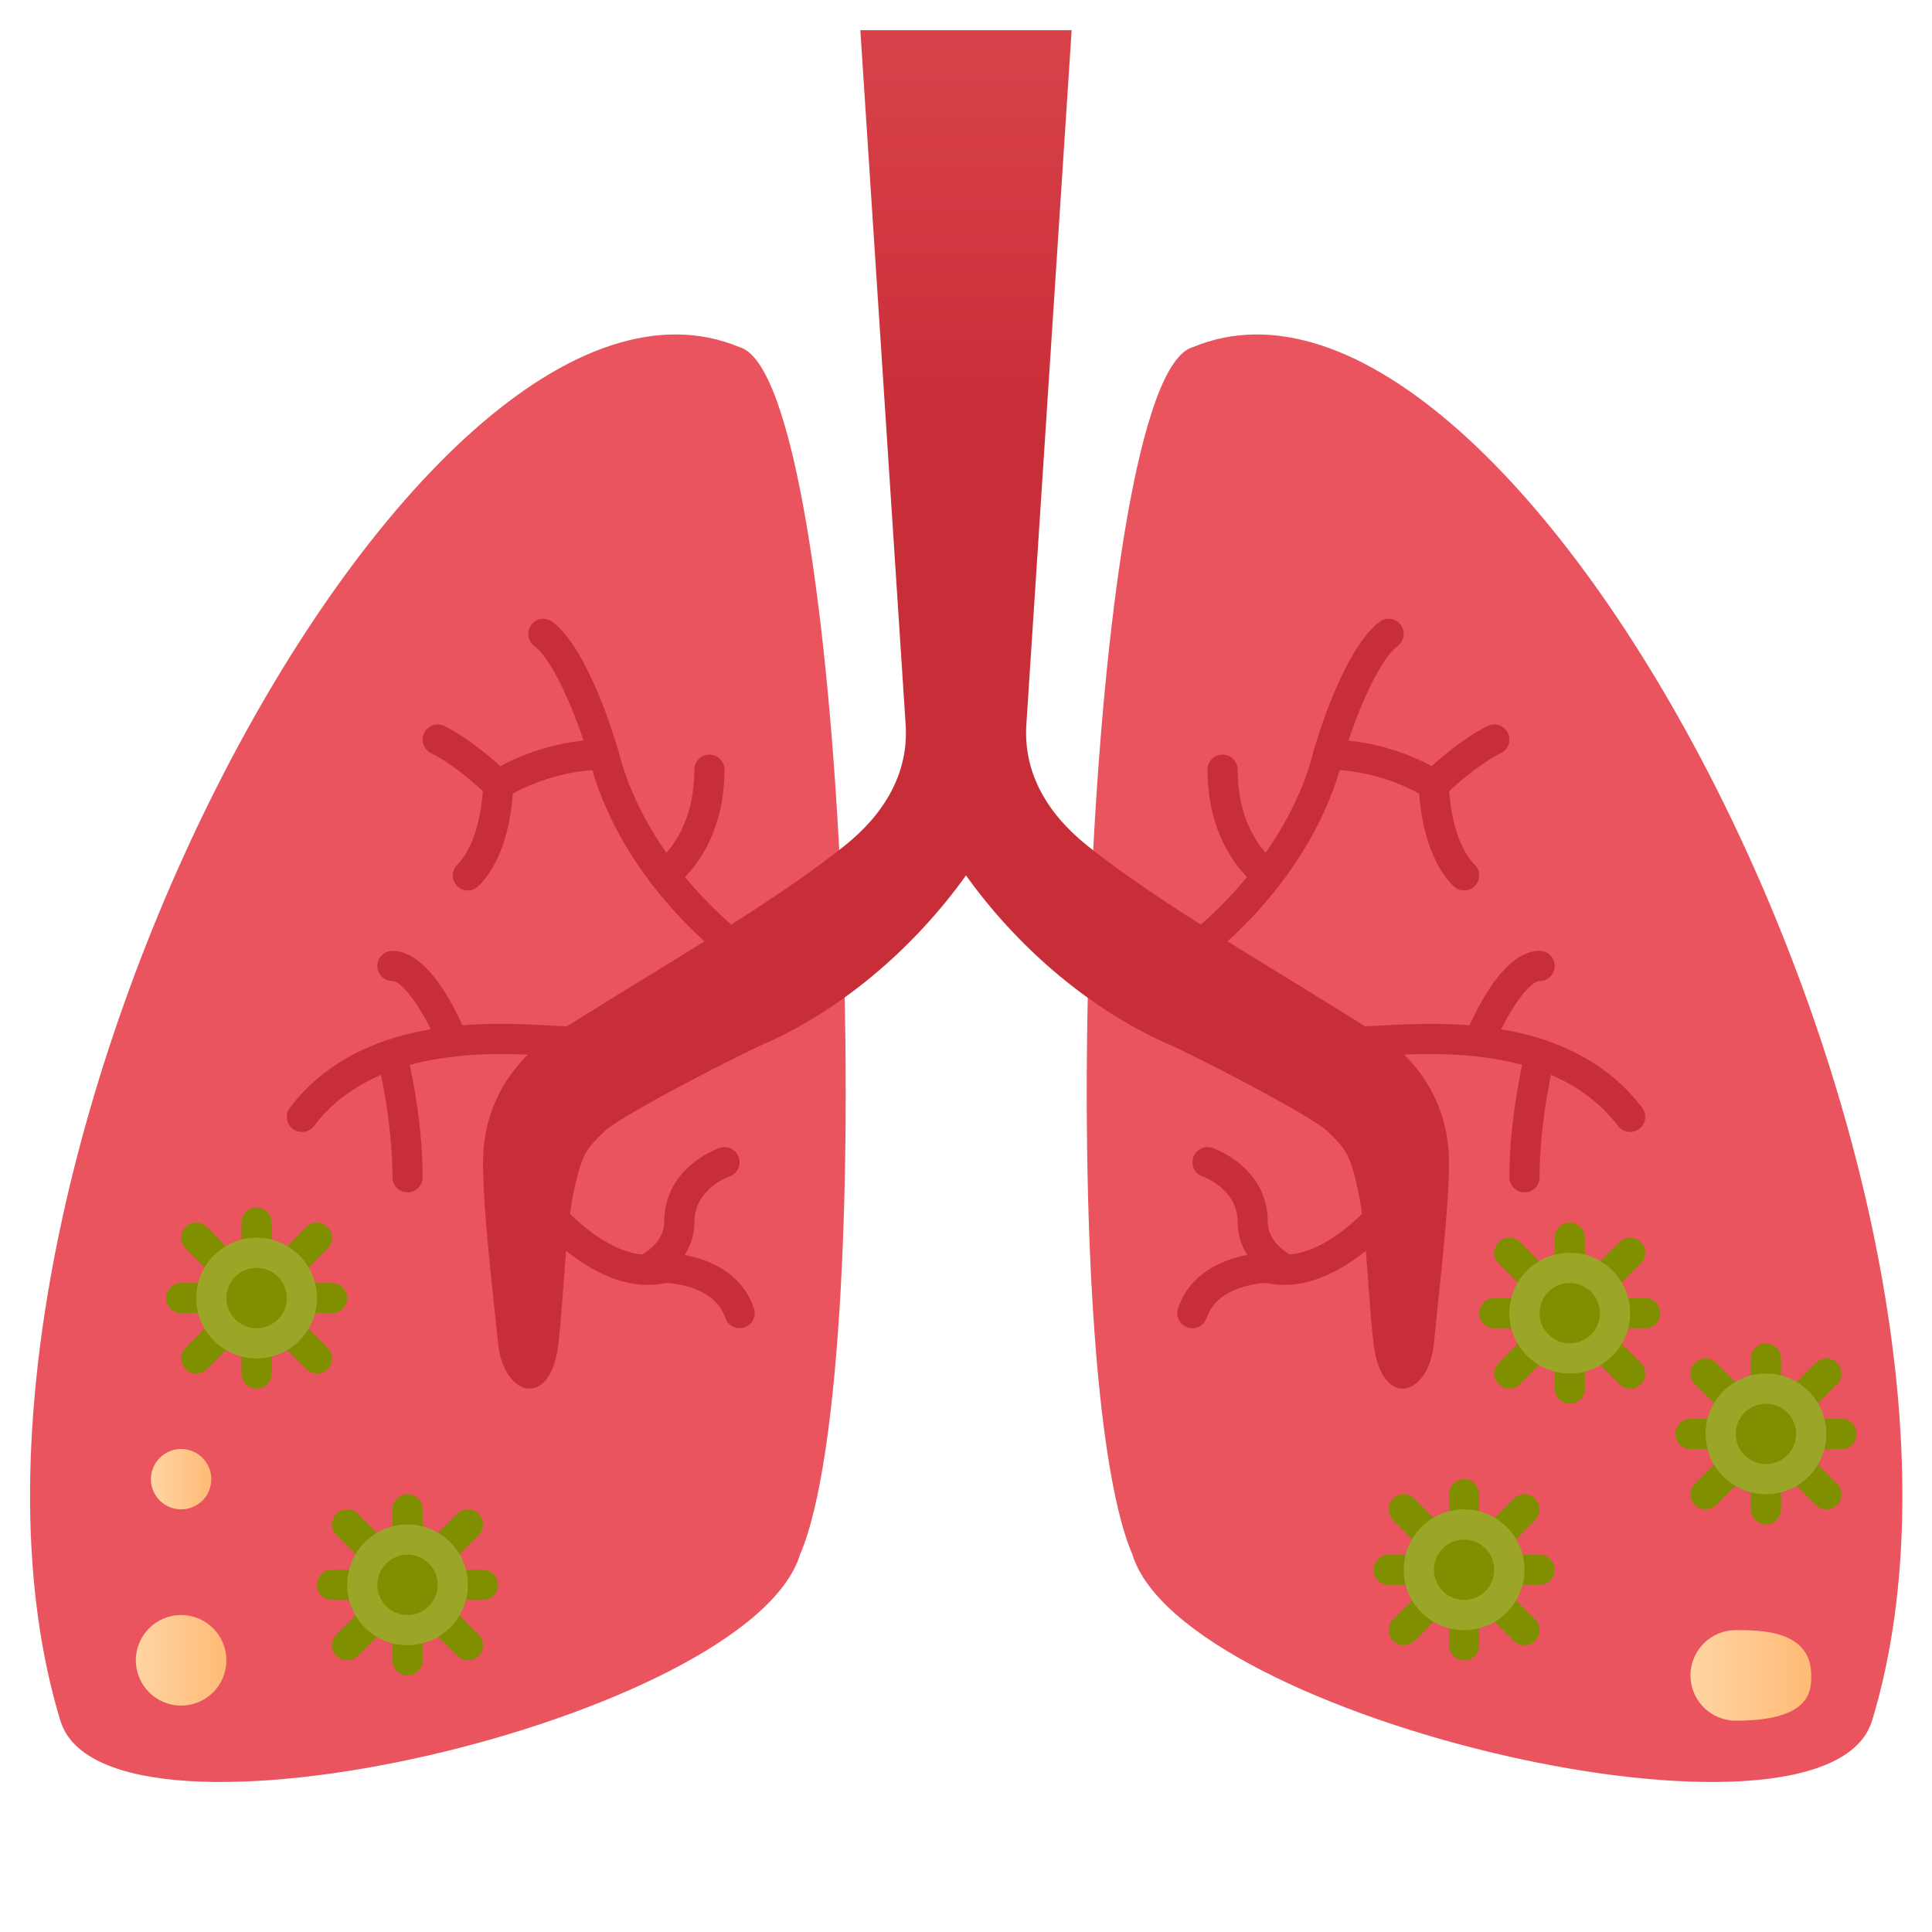 <?xml version="1.0" encoding="UTF-8"?>
<svg xmlns="http://www.w3.org/2000/svg" width="90" height="90" viewBox="0 0 90 90" fill="none">
  <path fill-rule="evenodd" clip-rule="evenodd" d="M34.453 16.172C19.29 9.861 -4.669 55.568 2.813 80.156C4.935 87.132 34.924 80.075 37.266 72.422C41.141 63.456 39.448 17.568 34.453 16.172Z" fill="url(#paint0_linear_835_1235)"></path>
  <path fill-rule="evenodd" clip-rule="evenodd" d="M55.567 16.172C70.731 9.861 94.69 55.568 87.208 80.156C85.085 87.132 55.097 80.075 52.755 72.422C48.88 63.456 50.573 17.568 55.567 16.172Z" fill="url(#paint1_linear_835_1235)"></path>
  <path d="M18.984 78.047C18.596 78.047 18.281 77.733 18.281 77.344V70.312C18.281 69.924 18.596 69.609 18.984 69.609C19.372 69.609 19.688 69.924 19.688 70.312V77.344C19.688 77.733 19.372 78.047 18.984 78.047Z" fill="url(#paint2_linear_835_1235)"></path>
  <path d="M22.5 74.531H15.469C15.081 74.531 14.766 74.217 14.766 73.828C14.766 73.439 15.081 73.125 15.469 73.125H22.5C22.888 73.125 23.203 73.439 23.203 73.828C23.203 74.217 22.888 74.531 22.5 74.531Z" fill="url(#paint3_linear_835_1235)"></path>
  <path d="M21.797 77.344C21.617 77.344 21.437 77.275 21.3 77.138L15.675 71.513C15.4 71.238 15.4 70.793 15.675 70.519C15.95 70.244 16.394 70.244 16.669 70.519L22.294 76.144C22.569 76.418 22.569 76.863 22.294 77.138C22.157 77.275 21.977 77.344 21.797 77.344Z" fill="url(#paint4_linear_835_1235)"></path>
  <path d="M16.172 77.344C15.992 77.344 15.812 77.275 15.675 77.138C15.4 76.863 15.4 76.418 15.675 76.144L21.3 70.519C21.575 70.244 22.019 70.244 22.294 70.519C22.569 70.793 22.569 71.238 22.294 71.513L16.669 77.138C16.532 77.275 16.352 77.344 16.172 77.344Z" fill="url(#paint5_linear_835_1235)"></path>
  <path d="M18.984 75.938C20.149 75.938 21.094 74.993 21.094 73.828C21.094 72.663 20.149 71.719 18.984 71.719C17.819 71.719 16.875 72.663 16.875 73.828C16.875 74.993 17.819 75.938 18.984 75.938Z" fill="url(#paint6_linear_835_1235)"></path>
  <path d="M18.984 76.641C17.433 76.641 16.172 75.379 16.172 73.828C16.172 72.277 17.433 71.016 18.984 71.016C20.535 71.016 21.797 72.277 21.797 73.828C21.797 75.379 20.535 76.641 18.984 76.641ZM18.984 72.422C18.209 72.422 17.578 73.053 17.578 73.828C17.578 74.604 18.209 75.234 18.984 75.234C19.76 75.234 20.391 74.604 20.391 73.828C20.391 73.053 19.76 72.422 18.984 72.422Z" fill="url(#paint7_linear_835_1235)"></path>
  <path d="M11.953 64.688C11.565 64.688 11.25 64.373 11.25 63.984V56.953C11.25 56.564 11.565 56.25 11.953 56.25C12.341 56.25 12.656 56.564 12.656 56.953V63.984C12.656 64.373 12.341 64.688 11.953 64.688Z" fill="url(#paint8_linear_835_1235)"></path>
  <path d="M15.469 61.172H8.438C8.049 61.172 7.734 60.858 7.734 60.469C7.734 60.08 8.049 59.766 8.438 59.766H15.469C15.857 59.766 16.172 60.08 16.172 60.469C16.172 60.858 15.857 61.172 15.469 61.172Z" fill="url(#paint9_linear_835_1235)"></path>
  <path d="M14.766 63.984C14.586 63.984 14.406 63.916 14.269 63.778L8.644 58.153C8.369 57.878 8.369 57.434 8.644 57.159C8.919 56.884 9.363 56.884 9.638 57.159L15.263 62.784C15.538 63.059 15.538 63.503 15.263 63.778C15.126 63.916 14.946 63.984 14.766 63.984Z" fill="url(#paint10_linear_835_1235)"></path>
  <path d="M9.141 63.984C8.961 63.984 8.781 63.916 8.644 63.778C8.369 63.503 8.369 63.059 8.644 62.784L14.269 57.159C14.544 56.884 14.988 56.884 15.263 57.159C15.538 57.434 15.538 57.878 15.263 58.153L9.638 63.778C9.501 63.916 9.321 63.984 9.141 63.984Z" fill="url(#paint11_linear_835_1235)"></path>
  <path d="M11.953 62.578C13.118 62.578 14.062 61.634 14.062 60.469C14.062 59.304 13.118 58.359 11.953 58.359C10.788 58.359 9.844 59.304 9.844 60.469C9.844 61.634 10.788 62.578 11.953 62.578Z" fill="url(#paint12_linear_835_1235)"></path>
  <path d="M11.953 63.281C10.402 63.281 9.141 62.02 9.141 60.469C9.141 58.918 10.402 57.656 11.953 57.656C13.504 57.656 14.766 58.918 14.766 60.469C14.766 62.02 13.504 63.281 11.953 63.281ZM11.953 59.062C11.178 59.062 10.547 59.693 10.547 60.469C10.547 61.244 11.178 61.875 11.953 61.875C12.729 61.875 13.359 61.244 13.359 60.469C13.359 59.693 12.729 59.062 11.953 59.062Z" fill="url(#paint13_linear_835_1235)"></path>
  <path d="M68.203 77.344C67.815 77.344 67.5 77.029 67.5 76.641V69.609C67.5 69.221 67.815 68.906 68.203 68.906C68.591 68.906 68.906 69.221 68.906 69.609V76.641C68.906 77.029 68.591 77.344 68.203 77.344Z" fill="url(#paint14_linear_835_1235)"></path>
  <path d="M71.719 73.828H64.688C64.299 73.828 63.984 73.514 63.984 73.125C63.984 72.736 64.299 72.422 64.688 72.422H71.719C72.107 72.422 72.422 72.736 72.422 73.125C72.422 73.514 72.107 73.828 71.719 73.828Z" fill="url(#paint15_linear_835_1235)"></path>
  <path d="M71.016 76.641C70.836 76.641 70.656 76.572 70.519 76.435L64.894 70.81C64.619 70.535 64.619 70.09 64.894 69.815C65.169 69.54 65.613 69.54 65.888 69.815L71.513 75.44C71.788 75.715 71.788 76.16 71.513 76.435C71.376 76.572 71.196 76.641 71.016 76.641Z" fill="url(#paint16_linear_835_1235)"></path>
  <path d="M65.391 76.641C65.211 76.641 65.031 76.572 64.894 76.435C64.619 76.16 64.619 75.715 64.894 75.44L70.519 69.815C70.794 69.54 71.238 69.54 71.513 69.815C71.788 70.09 71.788 70.535 71.513 70.81L65.888 76.435C65.751 76.572 65.571 76.641 65.391 76.641Z" fill="url(#paint17_linear_835_1235)"></path>
  <path d="M68.203 75.234C69.368 75.234 70.312 74.29 70.312 73.125C70.312 71.96 69.368 71.016 68.203 71.016C67.038 71.016 66.094 71.96 66.094 73.125C66.094 74.29 67.038 75.234 68.203 75.234Z" fill="url(#paint18_linear_835_1235)"></path>
  <path d="M68.203 75.938C66.652 75.938 65.391 74.676 65.391 73.125C65.391 71.574 66.652 70.312 68.203 70.312C69.754 70.312 71.016 71.574 71.016 73.125C71.016 74.676 69.754 75.938 68.203 75.938ZM68.203 71.719C67.428 71.719 66.797 72.35 66.797 73.125C66.797 73.9 67.428 74.531 68.203 74.531C68.979 74.531 69.609 73.9 69.609 73.125C69.609 72.35 68.979 71.719 68.203 71.719Z" fill="url(#paint19_linear_835_1235)"></path>
  <path d="M82.266 71.016C81.877 71.016 81.562 70.701 81.562 70.312V63.281C81.562 62.892 81.877 62.578 82.266 62.578C82.654 62.578 82.969 62.892 82.969 63.281V70.312C82.969 70.701 82.654 71.016 82.266 71.016Z" fill="url(#paint20_linear_835_1235)"></path>
  <path d="M85.781 67.5H78.75C78.362 67.5 78.047 67.186 78.047 66.797C78.047 66.408 78.362 66.094 78.75 66.094H85.781C86.169 66.094 86.484 66.408 86.484 66.797C86.484 67.186 86.169 67.5 85.781 67.5Z" fill="url(#paint21_linear_835_1235)"></path>
  <path d="M85.078 70.312C84.898 70.312 84.718 70.244 84.581 70.106L78.956 64.481C78.681 64.207 78.681 63.762 78.956 63.487C79.231 63.212 79.675 63.212 79.95 63.487L85.575 69.112C85.85 69.387 85.85 69.832 85.575 70.106C85.438 70.244 85.258 70.312 85.078 70.312Z" fill="url(#paint22_linear_835_1235)"></path>
  <path d="M79.453 70.312C79.273 70.312 79.093 70.244 78.956 70.106C78.681 69.832 78.681 69.387 78.956 69.112L84.581 63.487C84.856 63.212 85.3 63.212 85.575 63.487C85.85 63.762 85.85 64.207 85.575 64.481L79.95 70.106C79.813 70.244 79.633 70.312 79.453 70.312Z" fill="url(#paint23_linear_835_1235)"></path>
  <path d="M82.266 68.906C83.431 68.906 84.375 67.962 84.375 66.797C84.375 65.632 83.431 64.688 82.266 64.688C81.101 64.688 80.156 65.632 80.156 66.797C80.156 67.962 81.101 68.906 82.266 68.906Z" fill="url(#paint24_linear_835_1235)"></path>
  <path d="M82.266 69.609C80.715 69.609 79.453 68.348 79.453 66.797C79.453 65.246 80.715 63.984 82.266 63.984C83.817 63.984 85.078 65.246 85.078 66.797C85.078 68.348 83.817 69.609 82.266 69.609ZM82.266 65.391C81.49 65.391 80.859 66.021 80.859 66.797C80.859 67.572 81.49 68.203 82.266 68.203C83.041 68.203 83.672 67.572 83.672 66.797C83.672 66.021 83.041 65.391 82.266 65.391Z" fill="url(#paint25_linear_835_1235)"></path>
  <path d="M73.125 65.391C72.737 65.391 72.422 65.076 72.422 64.688V57.656C72.422 57.267 72.737 56.953 73.125 56.953C73.513 56.953 73.828 57.267 73.828 57.656V64.688C73.828 65.076 73.513 65.391 73.125 65.391Z" fill="url(#paint26_linear_835_1235)"></path>
  <path d="M76.641 61.875H69.609C69.221 61.875 68.906 61.561 68.906 61.172C68.906 60.783 69.221 60.469 69.609 60.469H76.641C77.029 60.469 77.344 60.783 77.344 61.172C77.344 61.561 77.029 61.875 76.641 61.875Z" fill="url(#paint27_linear_835_1235)"></path>
  <path d="M75.938 64.688C75.758 64.688 75.578 64.619 75.441 64.481L69.816 58.856C69.541 58.582 69.541 58.137 69.816 57.862C70.091 57.587 70.535 57.587 70.81 57.862L76.435 63.487C76.71 63.762 76.71 64.207 76.435 64.481C76.298 64.619 76.118 64.688 75.938 64.688Z" fill="url(#paint28_linear_835_1235)"></path>
  <path d="M70.313 64.688C70.133 64.688 69.953 64.619 69.816 64.481C69.541 64.207 69.541 63.762 69.816 63.487L75.441 57.862C75.716 57.587 76.16 57.587 76.435 57.862C76.71 58.137 76.71 58.582 76.435 58.856L70.81 64.481C70.673 64.619 70.493 64.688 70.313 64.688Z" fill="url(#paint29_linear_835_1235)"></path>
  <path d="M73.125 63.281C74.29 63.281 75.234 62.337 75.234 61.172C75.234 60.007 74.29 59.062 73.125 59.062C71.96 59.062 71.016 60.007 71.016 61.172C71.016 62.337 71.96 63.281 73.125 63.281Z" fill="url(#paint30_linear_835_1235)"></path>
  <path d="M73.125 63.984C71.574 63.984 70.312 62.723 70.312 61.172C70.312 59.621 71.574 58.359 73.125 58.359C74.676 58.359 75.938 59.621 75.938 61.172C75.938 62.723 74.676 63.984 73.125 63.984ZM73.125 59.766C72.35 59.766 71.719 60.396 71.719 61.172C71.719 61.947 72.35 62.578 73.125 62.578C73.9 62.578 74.531 61.947 74.531 61.172C74.531 60.396 73.9 59.766 73.125 59.766Z" fill="url(#paint31_linear_835_1235)"></path>
  <path fill-rule="evenodd" clip-rule="evenodd" d="M84.375 78.047C84.375 78.75 84.375 80.156 80.859 80.156C79.694 80.156 78.75 79.212 78.75 78.047C78.75 76.882 79.694 75.938 80.859 75.938C82.025 75.938 84.375 75.938 84.375 78.047Z" fill="url(#paint32_linear_835_1235)"></path>
  <path d="M8.438 70.312C9.214 70.312 9.844 69.683 9.844 68.906C9.844 68.13 9.214 67.5 8.438 67.5C7.661 67.5 7.031 68.13 7.031 68.906C7.031 69.683 7.661 70.312 8.438 70.312Z" fill="url(#paint33_linear_835_1235)"></path>
  <path d="M8.438 79.453C9.602 79.453 10.547 78.509 10.547 77.344C10.547 76.179 9.602 75.234 8.438 75.234C7.273 75.234 6.328 76.179 6.328 77.344C6.328 78.509 7.273 79.453 8.438 79.453Z" fill="url(#paint34_linear_835_1235)"></path>
  <path d="M34.453 44.998C34.311 44.998 34.169 44.955 34.045 44.867C33.835 44.717 28.896 41.134 27.443 35.325C26.98 33.71 25.871 30.833 24.888 30.09C24.579 29.856 24.517 29.415 24.752 29.105C24.986 28.796 25.426 28.734 25.737 28.969C27.414 30.239 28.664 34.481 28.801 34.961C30.135 40.296 34.815 43.689 34.861 43.722C35.177 43.948 35.251 44.388 35.024 44.703C34.888 44.895 34.673 44.998 34.453 44.998Z" fill="url(#paint35_linear_835_1235)"></path>
  <path d="M23.204 37.264C23.022 37.264 22.842 37.193 22.706 37.058C22.692 37.045 21.361 35.722 20.076 35.08C19.729 34.907 19.588 34.484 19.762 34.137C19.936 33.789 20.358 33.649 20.706 33.822C21.745 34.343 22.764 35.198 23.304 35.689C24.129 35.247 25.92 34.452 28.125 34.452C28.514 34.452 28.828 34.767 28.828 35.155C28.828 35.543 28.514 35.858 28.125 35.858C25.555 35.858 23.612 37.133 23.593 37.146C23.474 37.225 23.338 37.264 23.204 37.264Z" fill="url(#paint36_linear_835_1235)"></path>
  <path d="M30.938 41.482C30.711 41.482 30.488 41.373 30.353 41.169C30.138 40.847 30.223 40.413 30.543 40.197C30.623 40.142 32.344 38.913 32.344 35.857C32.344 35.469 32.658 35.154 33.047 35.154C33.436 35.154 33.75 35.469 33.75 35.857C33.75 39.705 31.426 41.298 31.328 41.364C31.208 41.444 31.072 41.482 30.938 41.482Z" fill="url(#paint37_linear_835_1235)"></path>
  <path d="M21.797 41.482C21.617 41.482 21.437 41.413 21.3 41.276C21.025 41.001 21.025 40.557 21.3 40.282C22.284 39.298 22.5 37.262 22.5 36.56C22.5 36.172 22.814 35.857 23.203 35.857C23.592 35.857 23.906 36.172 23.906 36.56C23.906 36.687 23.888 39.682 22.294 41.276C22.157 41.413 21.977 41.482 21.797 41.482Z" fill="url(#paint38_linear_835_1235)"></path>
  <path d="M34.453 61.873C34.158 61.873 33.884 61.687 33.786 61.392C33.303 59.944 31.405 59.783 31.01 59.766C27.83 60.474 24.888 56.843 24.763 56.687C24.521 56.384 24.571 55.943 24.873 55.7C25.177 55.458 25.618 55.506 25.861 55.808C25.886 55.84 28.423 58.963 30.767 58.378C30.823 58.364 30.88 58.357 30.937 58.357C31.072 58.357 34.266 58.387 35.12 60.948C35.243 61.316 35.044 61.714 34.675 61.837C34.601 61.862 34.526 61.873 34.453 61.873Z" fill="url(#paint39_linear_835_1235)"></path>
  <path d="M14.062 52.732C13.914 52.732 13.764 52.686 13.637 52.588C13.329 52.353 13.269 51.912 13.504 51.603C16.788 47.291 22.735 47.617 25.59 47.771C26.051 47.796 26.45 47.819 26.699 47.811C27.085 47.794 27.412 48.106 27.422 48.494C27.433 48.882 27.128 49.206 26.739 49.217C26.432 49.225 26.026 49.203 25.513 49.175C22.897 49.032 17.454 48.737 14.623 52.455C14.483 52.637 14.274 52.732 14.062 52.732Z" fill="url(#paint40_linear_835_1235)"></path>
  <path d="M18.985 55.545C18.596 55.545 18.282 55.23 18.282 54.842C18.282 52.147 17.607 49.414 17.6 49.388C17.505 49.011 17.734 48.629 18.111 48.535C18.487 48.438 18.869 48.67 18.964 49.047C18.993 49.165 19.688 51.976 19.688 54.842C19.688 55.23 19.373 55.545 18.985 55.545Z" fill="url(#paint41_linear_835_1235)"></path>
  <path d="M21.094 49.217C20.815 49.217 20.552 49.049 20.441 48.775C19.796 47.166 18.766 45.701 18.281 45.701C17.892 45.701 17.578 45.386 17.578 44.998C17.578 44.61 17.892 44.295 18.281 44.295C20.028 44.295 21.375 47.324 21.747 48.252C21.891 48.613 21.715 49.021 21.355 49.166C21.27 49.2 21.181 49.217 21.094 49.217Z" fill="url(#paint42_linear_835_1235)"></path>
  <path fill-rule="evenodd" clip-rule="evenodd" d="M64.688 48.514C59.669 45.275 54.316 42.33 50.625 39.373C48.833 37.937 47.66 36.039 47.812 33.748L49.922 1.406H40.078L42.188 33.748C42.34 36.039 41.167 37.937 39.375 39.373C35.684 42.33 30.331 45.275 25.312 48.514C23.407 49.942 22.5 52.029 22.5 54.139C22.5 56.353 22.922 59.817 23.203 62.579C23.458 65.088 25.663 65.679 26.016 62.579C26.256 60.458 26.348 57.305 26.719 55.545C27.114 53.669 27.36 53.497 28.125 52.732C28.905 51.953 34.836 48.923 35.859 48.514C39.459 46.853 42.696 44.004 45 40.779C47.304 44.004 50.541 46.853 54.141 48.514C55.164 48.923 61.095 51.953 61.875 52.732C62.64 53.497 62.885 53.669 63.281 55.545C63.653 57.305 63.732 60.459 63.984 62.579C64.354 65.684 66.557 65.08 66.797 62.579C67.062 59.816 67.5 56.353 67.5 54.139C67.5 52.029 66.593 49.942 64.688 48.514Z" fill="url(#paint43_linear_835_1235)"></path>
  <path d="M55.548 44.997C55.689 44.997 55.832 44.954 55.956 44.866C56.165 44.717 61.105 41.133 62.557 35.324C63.02 33.709 64.129 30.833 65.112 30.09C65.422 29.855 65.483 29.415 65.248 29.105C65.015 28.795 64.575 28.733 64.264 28.968C62.587 30.238 61.337 34.481 61.199 34.96C59.866 40.295 55.186 43.688 55.139 43.722C54.824 43.947 54.75 44.387 54.976 44.703C55.112 44.895 55.328 44.997 55.548 44.997Z" fill="url(#paint44_linear_835_1235)"></path>
  <path d="M66.796 37.263C66.978 37.263 67.158 37.193 67.294 37.057C67.307 37.044 68.639 35.722 69.924 35.08C70.271 34.906 70.412 34.483 70.238 34.136C70.064 33.789 69.642 33.648 69.294 33.822C68.254 34.342 67.236 35.198 66.696 35.688C65.871 35.246 64.08 34.451 61.875 34.451C61.486 34.451 61.172 34.766 61.172 35.154C61.172 35.542 61.486 35.857 61.875 35.857C64.445 35.857 66.388 37.133 66.407 37.145C66.525 37.224 66.661 37.263 66.796 37.263Z" fill="url(#paint45_linear_835_1235)"></path>
  <path d="M59.062 41.482C59.289 41.482 59.513 41.372 59.648 41.169C59.862 40.847 59.777 40.413 59.457 40.196C59.377 40.141 57.656 38.912 57.656 35.857C57.656 35.468 57.342 35.153 56.953 35.153C56.564 35.153 56.25 35.468 56.25 35.857C56.25 39.704 58.574 41.297 58.672 41.363C58.792 41.444 58.928 41.482 59.062 41.482Z" fill="url(#paint46_linear_835_1235)"></path>
  <path d="M68.203 41.482C68.383 41.482 68.563 41.413 68.7 41.276C68.975 41.001 68.975 40.556 68.7 40.281C67.716 39.297 67.5 37.261 67.5 36.56C67.5 36.172 67.186 35.857 66.797 35.857C66.408 35.857 66.094 36.172 66.094 36.56C66.094 36.686 66.112 39.682 67.706 41.276C67.843 41.413 68.023 41.482 68.203 41.482Z" fill="url(#paint47_linear_835_1235)"></path>
  <path d="M55.547 61.873C55.841 61.873 56.115 61.687 56.213 61.392C56.696 59.944 58.595 59.783 58.99 59.766C62.169 60.474 65.111 56.843 65.237 56.687C65.479 56.384 65.429 55.943 65.127 55.7C64.822 55.458 64.382 55.506 64.139 55.808C64.114 55.84 61.577 58.963 59.233 58.378C59.177 58.364 59.12 58.357 59.062 58.357C58.927 58.357 55.734 58.387 54.88 60.948C54.757 61.316 54.956 61.714 55.325 61.837C55.398 61.861 55.473 61.873 55.547 61.873Z" fill="url(#paint48_linear_835_1235)"></path>
  <path d="M30.236 59.766C29.978 59.766 29.729 59.624 29.606 59.377C29.432 59.029 29.573 58.607 29.92 58.433C29.927 58.43 30.938 57.897 30.938 56.953C30.938 54.366 33.422 53.509 33.528 53.474C33.898 53.35 34.295 53.55 34.418 53.919C34.54 54.285 34.343 54.683 33.977 54.807C33.91 54.829 32.344 55.389 32.344 56.953C32.344 58.773 30.622 59.655 30.549 59.692C30.449 59.742 30.341 59.766 30.236 59.766Z" fill="url(#paint49_linear_835_1235)"></path>
  <path d="M59.764 59.766C59.659 59.766 59.552 59.742 59.451 59.692C59.378 59.655 57.656 58.773 57.656 56.953C57.656 55.389 56.09 54.829 56.024 54.806C55.658 54.679 55.462 54.281 55.586 53.915C55.71 53.549 56.104 53.35 56.472 53.473C56.578 53.509 59.062 54.366 59.062 56.953C59.062 57.897 60.074 58.43 60.084 58.435C60.427 58.612 60.566 59.036 60.39 59.38C60.266 59.624 60.02 59.766 59.764 59.766Z" fill="url(#paint50_linear_835_1235)"></path>
  <path d="M75.939 52.731C76.087 52.731 76.237 52.685 76.364 52.587C76.672 52.353 76.732 51.911 76.497 51.602C73.213 47.291 67.266 47.616 64.411 47.77C63.95 47.796 63.551 47.818 63.301 47.81C62.915 47.793 62.589 48.105 62.578 48.493C62.567 48.881 62.873 49.205 63.262 49.216C63.568 49.224 63.975 49.203 64.487 49.174C67.104 49.032 72.547 48.736 75.378 52.455C75.517 52.636 75.726 52.731 75.939 52.731Z" fill="url(#paint51_linear_835_1235)"></path>
  <path d="M71.016 55.544C71.404 55.544 71.719 55.229 71.719 54.841C71.719 52.146 72.394 49.413 72.401 49.387C72.496 49.01 72.266 48.628 71.889 48.534C71.513 48.437 71.131 48.669 71.037 49.046C71.007 49.164 70.312 51.976 70.312 54.842C70.312 55.229 70.627 55.544 71.016 55.544Z" fill="url(#paint52_linear_835_1235)"></path>
  <path d="M68.907 49.216C69.185 49.216 69.449 49.049 69.56 48.774C70.205 47.166 71.235 45.7 71.719 45.7C72.108 45.7 72.422 45.385 72.422 44.997C72.422 44.609 72.108 44.294 71.719 44.294C69.973 44.294 68.626 47.323 68.254 48.251C68.109 48.612 68.285 49.02 68.645 49.165C68.731 49.2 68.82 49.216 68.907 49.216Z" fill="url(#paint53_linear_835_1235)"></path>
  <defs>
    <linearGradient id="paint0_linear_835_1235" x1="15.49" y1="-7.381" x2="16.721" y2="8.791" gradientUnits="userSpaceOnUse">
      <stop stop-color="#F77772"></stop>
      <stop offset="0.335" stop-color="#F57370"></stop>
      <stop offset="0.681" stop-color="#F16669"></stop>
      <stop offset="1" stop-color="#EA545F"></stop>
    </linearGradient>
    <linearGradient id="paint1_linear_835_1235" x1="64.021" y1="-11.073" x2="65.251" y2="5.099" gradientUnits="userSpaceOnUse">
      <stop stop-color="#F77772"></stop>
      <stop offset="0.335" stop-color="#F57370"></stop>
      <stop offset="0.681" stop-color="#F16669"></stop>
      <stop offset="1" stop-color="#EA545F"></stop>
    </linearGradient>
    <linearGradient id="paint2_linear_835_1235" x1="13.795" y1="73.763" x2="10.279" y2="73.719" gradientUnits="userSpaceOnUse">
      <stop stop-color="#808F00"></stop>
      <stop offset="1" stop-color="#6B7F00"></stop>
    </linearGradient>
    <linearGradient id="paint3_linear_835_1235" x1="13.795" y1="73.763" x2="10.279" y2="73.719" gradientUnits="userSpaceOnUse">
      <stop stop-color="#808F00"></stop>
      <stop offset="1" stop-color="#6B7F00"></stop>
    </linearGradient>
    <linearGradient id="paint4_linear_835_1235" x1="13.795" y1="73.763" x2="10.279" y2="73.719" gradientUnits="userSpaceOnUse">
      <stop stop-color="#808F00"></stop>
      <stop offset="1" stop-color="#6B7F00"></stop>
    </linearGradient>
    <linearGradient id="paint5_linear_835_1235" x1="13.795" y1="73.763" x2="10.279" y2="73.719" gradientUnits="userSpaceOnUse">
      <stop stop-color="#808F00"></stop>
      <stop offset="1" stop-color="#6B7F00"></stop>
    </linearGradient>
    <linearGradient id="paint6_linear_835_1235" x1="24.305" y1="73.969" x2="29.812" y2="74.116" gradientUnits="userSpaceOnUse">
      <stop stop-color="#808F00"></stop>
      <stop offset="1" stop-color="#6B7F00"></stop>
    </linearGradient>
    <linearGradient id="paint7_linear_835_1235" x1="28.648" y1="67.725" x2="25.308" y2="69.834" gradientUnits="userSpaceOnUse">
      <stop stop-color="#A5AF46"></stop>
      <stop offset="1" stop-color="#9BA628"></stop>
    </linearGradient>
    <linearGradient id="paint8_linear_835_1235" x1="6.763" y1="60.404" x2="3.248" y2="60.36" gradientUnits="userSpaceOnUse">
      <stop stop-color="#808F00"></stop>
      <stop offset="1" stop-color="#6B7F00"></stop>
    </linearGradient>
    <linearGradient id="paint9_linear_835_1235" x1="6.763" y1="60.404" x2="3.248" y2="60.36" gradientUnits="userSpaceOnUse">
      <stop stop-color="#808F00"></stop>
      <stop offset="1" stop-color="#6B7F00"></stop>
    </linearGradient>
    <linearGradient id="paint10_linear_835_1235" x1="6.764" y1="60.404" x2="3.248" y2="60.36" gradientUnits="userSpaceOnUse">
      <stop stop-color="#808F00"></stop>
      <stop offset="1" stop-color="#6B7F00"></stop>
    </linearGradient>
    <linearGradient id="paint11_linear_835_1235" x1="6.764" y1="60.404" x2="3.248" y2="60.36" gradientUnits="userSpaceOnUse">
      <stop stop-color="#808F00"></stop>
      <stop offset="1" stop-color="#6B7F00"></stop>
    </linearGradient>
    <linearGradient id="paint12_linear_835_1235" x1="17.274" y1="60.61" x2="22.781" y2="60.757" gradientUnits="userSpaceOnUse">
      <stop stop-color="#808F00"></stop>
      <stop offset="1" stop-color="#6B7F00"></stop>
    </linearGradient>
    <linearGradient id="paint13_linear_835_1235" x1="21.617" y1="54.366" x2="18.277" y2="56.475" gradientUnits="userSpaceOnUse">
      <stop stop-color="#A5AF46"></stop>
      <stop offset="1" stop-color="#9BA628"></stop>
    </linearGradient>
    <linearGradient id="paint14_linear_835_1235" x1="63.013" y1="73.06" x2="59.498" y2="73.016" gradientUnits="userSpaceOnUse">
      <stop stop-color="#808F00"></stop>
      <stop offset="1" stop-color="#6B7F00"></stop>
    </linearGradient>
    <linearGradient id="paint15_linear_835_1235" x1="63.013" y1="73.06" x2="59.498" y2="73.016" gradientUnits="userSpaceOnUse">
      <stop stop-color="#808F00"></stop>
      <stop offset="1" stop-color="#6B7F00"></stop>
    </linearGradient>
    <linearGradient id="paint16_linear_835_1235" x1="63.014" y1="73.06" x2="59.498" y2="73.016" gradientUnits="userSpaceOnUse">
      <stop stop-color="#808F00"></stop>
      <stop offset="1" stop-color="#6B7F00"></stop>
    </linearGradient>
    <linearGradient id="paint17_linear_835_1235" x1="63.014" y1="73.06" x2="59.498" y2="73.016" gradientUnits="userSpaceOnUse">
      <stop stop-color="#808F00"></stop>
      <stop offset="1" stop-color="#6B7F00"></stop>
    </linearGradient>
    <linearGradient id="paint18_linear_835_1235" x1="73.524" y1="73.266" x2="79.031" y2="73.413" gradientUnits="userSpaceOnUse">
      <stop stop-color="#808F00"></stop>
      <stop offset="1" stop-color="#6B7F00"></stop>
    </linearGradient>
    <linearGradient id="paint19_linear_835_1235" x1="77.867" y1="67.022" x2="74.527" y2="69.131" gradientUnits="userSpaceOnUse">
      <stop stop-color="#A5AF46"></stop>
      <stop offset="1" stop-color="#9BA628"></stop>
    </linearGradient>
    <linearGradient id="paint20_linear_835_1235" x1="77.076" y1="66.732" x2="73.56" y2="66.688" gradientUnits="userSpaceOnUse">
      <stop stop-color="#808F00"></stop>
      <stop offset="1" stop-color="#6B7F00"></stop>
    </linearGradient>
    <linearGradient id="paint21_linear_835_1235" x1="77.076" y1="66.732" x2="73.56" y2="66.688" gradientUnits="userSpaceOnUse">
      <stop stop-color="#808F00"></stop>
      <stop offset="1" stop-color="#6B7F00"></stop>
    </linearGradient>
    <linearGradient id="paint22_linear_835_1235" x1="77.076" y1="66.732" x2="73.56" y2="66.688" gradientUnits="userSpaceOnUse">
      <stop stop-color="#808F00"></stop>
      <stop offset="1" stop-color="#6B7F00"></stop>
    </linearGradient>
    <linearGradient id="paint23_linear_835_1235" x1="77.076" y1="66.732" x2="73.56" y2="66.688" gradientUnits="userSpaceOnUse">
      <stop stop-color="#808F00"></stop>
      <stop offset="1" stop-color="#6B7F00"></stop>
    </linearGradient>
    <linearGradient id="paint24_linear_835_1235" x1="87.586" y1="66.938" x2="93.094" y2="67.085" gradientUnits="userSpaceOnUse">
      <stop stop-color="#808F00"></stop>
      <stop offset="1" stop-color="#6B7F00"></stop>
    </linearGradient>
    <linearGradient id="paint25_linear_835_1235" x1="91.929" y1="60.694" x2="88.59" y2="62.803" gradientUnits="userSpaceOnUse">
      <stop stop-color="#A5AF46"></stop>
      <stop offset="1" stop-color="#9BA628"></stop>
    </linearGradient>
    <linearGradient id="paint26_linear_835_1235" x1="67.935" y1="61.107" x2="64.42" y2="61.063" gradientUnits="userSpaceOnUse">
      <stop stop-color="#808F00"></stop>
      <stop offset="1" stop-color="#6B7F00"></stop>
    </linearGradient>
    <linearGradient id="paint27_linear_835_1235" x1="67.935" y1="61.107" x2="64.42" y2="61.063" gradientUnits="userSpaceOnUse">
      <stop stop-color="#808F00"></stop>
      <stop offset="1" stop-color="#6B7F00"></stop>
    </linearGradient>
    <linearGradient id="paint28_linear_835_1235" x1="67.935" y1="61.107" x2="64.42" y2="61.063" gradientUnits="userSpaceOnUse">
      <stop stop-color="#808F00"></stop>
      <stop offset="1" stop-color="#6B7F00"></stop>
    </linearGradient>
    <linearGradient id="paint29_linear_835_1235" x1="67.935" y1="61.107" x2="64.42" y2="61.063" gradientUnits="userSpaceOnUse">
      <stop stop-color="#808F00"></stop>
      <stop offset="1" stop-color="#6B7F00"></stop>
    </linearGradient>
    <linearGradient id="paint30_linear_835_1235" x1="78.445" y1="61.313" x2="83.953" y2="61.46" gradientUnits="userSpaceOnUse">
      <stop stop-color="#808F00"></stop>
      <stop offset="1" stop-color="#6B7F00"></stop>
    </linearGradient>
    <linearGradient id="paint31_linear_835_1235" x1="82.789" y1="55.069" x2="79.449" y2="57.178" gradientUnits="userSpaceOnUse">
      <stop stop-color="#A5AF46"></stop>
      <stop offset="1" stop-color="#9BA628"></stop>
    </linearGradient>
    <linearGradient id="paint32_linear_835_1235" x1="78.75" y1="78.047" x2="84.375" y2="78.047" gradientUnits="userSpaceOnUse">
      <stop stop-color="#FFD5A3"></stop>
      <stop offset="1" stop-color="#FFBA76"></stop>
    </linearGradient>
    <linearGradient id="paint33_linear_835_1235" x1="7.031" y1="68.906" x2="9.844" y2="68.906" gradientUnits="userSpaceOnUse">
      <stop stop-color="#FFD5A3"></stop>
      <stop offset="1" stop-color="#FFBA76"></stop>
    </linearGradient>
    <linearGradient id="paint34_linear_835_1235" x1="6.328" y1="77.344" x2="10.547" y2="77.344" gradientUnits="userSpaceOnUse">
      <stop stop-color="#FFD5A3"></stop>
      <stop offset="1" stop-color="#FFBA76"></stop>
    </linearGradient>
    <linearGradient id="paint35_linear_835_1235" x1="29.883" y1="-2.107" x2="29.883" y2="19.721" gradientUnits="userSpaceOnUse">
      <stop stop-color="#DD464E"></stop>
      <stop offset="1" stop-color="#C82E37"></stop>
    </linearGradient>
    <linearGradient id="paint36_linear_835_1235" x1="24.258" y1="-2.107" x2="24.258" y2="19.721" gradientUnits="userSpaceOnUse">
      <stop stop-color="#DD464E"></stop>
      <stop offset="1" stop-color="#C82E37"></stop>
    </linearGradient>
    <linearGradient id="paint37_linear_835_1235" x1="31.992" y1="-2.107" x2="31.992" y2="19.721" gradientUnits="userSpaceOnUse">
      <stop stop-color="#DD464E"></stop>
      <stop offset="1" stop-color="#C82E37"></stop>
    </linearGradient>
    <linearGradient id="paint38_linear_835_1235" x1="22.5" y1="-2.107" x2="22.5" y2="19.721" gradientUnits="userSpaceOnUse">
      <stop stop-color="#DD464E"></stop>
      <stop offset="1" stop-color="#C82E37"></stop>
    </linearGradient>
    <linearGradient id="paint39_linear_835_1235" x1="29.883" y1="-2.107" x2="29.883" y2="19.721" gradientUnits="userSpaceOnUse">
      <stop stop-color="#DD464E"></stop>
      <stop offset="1" stop-color="#C82E37"></stop>
    </linearGradient>
    <linearGradient id="paint40_linear_835_1235" x1="20.391" y1="-2.107" x2="20.391" y2="19.721" gradientUnits="userSpaceOnUse">
      <stop stop-color="#DD464E"></stop>
      <stop offset="1" stop-color="#C82E37"></stop>
    </linearGradient>
    <linearGradient id="paint41_linear_835_1235" x1="18.633" y1="-2.107" x2="18.633" y2="19.721" gradientUnits="userSpaceOnUse">
      <stop stop-color="#DD464E"></stop>
      <stop offset="1" stop-color="#C82E37"></stop>
    </linearGradient>
    <linearGradient id="paint42_linear_835_1235" x1="19.688" y1="-2.107" x2="19.688" y2="19.721" gradientUnits="userSpaceOnUse">
      <stop stop-color="#DD464E"></stop>
      <stop offset="1" stop-color="#C82E37"></stop>
    </linearGradient>
    <linearGradient id="paint43_linear_835_1235" x1="45" y1="-2.107" x2="45" y2="19.721" gradientUnits="userSpaceOnUse">
      <stop stop-color="#DD464E"></stop>
      <stop offset="1" stop-color="#C82E37"></stop>
    </linearGradient>
    <linearGradient id="paint44_linear_835_1235" x1="60.117" y1="-2.107" x2="60.117" y2="19.721" gradientUnits="userSpaceOnUse">
      <stop stop-color="#DD464E"></stop>
      <stop offset="1" stop-color="#C82E37"></stop>
    </linearGradient>
    <linearGradient id="paint45_linear_835_1235" x1="65.742" y1="-2.107" x2="65.742" y2="19.721" gradientUnits="userSpaceOnUse">
      <stop stop-color="#DD464E"></stop>
      <stop offset="1" stop-color="#C82E37"></stop>
    </linearGradient>
    <linearGradient id="paint46_linear_835_1235" x1="58.008" y1="-2.107" x2="58.008" y2="19.721" gradientUnits="userSpaceOnUse">
      <stop stop-color="#DD464E"></stop>
      <stop offset="1" stop-color="#C82E37"></stop>
    </linearGradient>
    <linearGradient id="paint47_linear_835_1235" x1="67.5" y1="-2.107" x2="67.5" y2="19.721" gradientUnits="userSpaceOnUse">
      <stop stop-color="#DD464E"></stop>
      <stop offset="1" stop-color="#C82E37"></stop>
    </linearGradient>
    <linearGradient id="paint48_linear_835_1235" x1="60.117" y1="-2.107" x2="60.117" y2="19.721" gradientUnits="userSpaceOnUse">
      <stop stop-color="#DD464E"></stop>
      <stop offset="1" stop-color="#C82E37"></stop>
    </linearGradient>
    <linearGradient id="paint49_linear_835_1235" x1="31.993" y1="-2.107" x2="31.993" y2="19.721" gradientUnits="userSpaceOnUse">
      <stop stop-color="#DD464E"></stop>
      <stop offset="1" stop-color="#C82E37"></stop>
    </linearGradient>
    <linearGradient id="paint50_linear_835_1235" x1="58.008" y1="-2.107" x2="58.008" y2="19.721" gradientUnits="userSpaceOnUse">
      <stop stop-color="#DD464E"></stop>
      <stop offset="1" stop-color="#C82E37"></stop>
    </linearGradient>
    <linearGradient id="paint51_linear_835_1235" x1="69.61" y1="-2.107" x2="69.61" y2="19.721" gradientUnits="userSpaceOnUse">
      <stop stop-color="#DD464E"></stop>
      <stop offset="1" stop-color="#C82E37"></stop>
    </linearGradient>
    <linearGradient id="paint52_linear_835_1235" x1="71.367" y1="-2.107" x2="71.367" y2="19.721" gradientUnits="userSpaceOnUse">
      <stop stop-color="#DD464E"></stop>
      <stop offset="1" stop-color="#C82E37"></stop>
    </linearGradient>
    <linearGradient id="paint53_linear_835_1235" x1="70.313" y1="-2.107" x2="70.313" y2="19.721" gradientUnits="userSpaceOnUse">
      <stop stop-color="#DD464E"></stop>
      <stop offset="1" stop-color="#C82E37"></stop>
    </linearGradient>
  </defs>
</svg>
